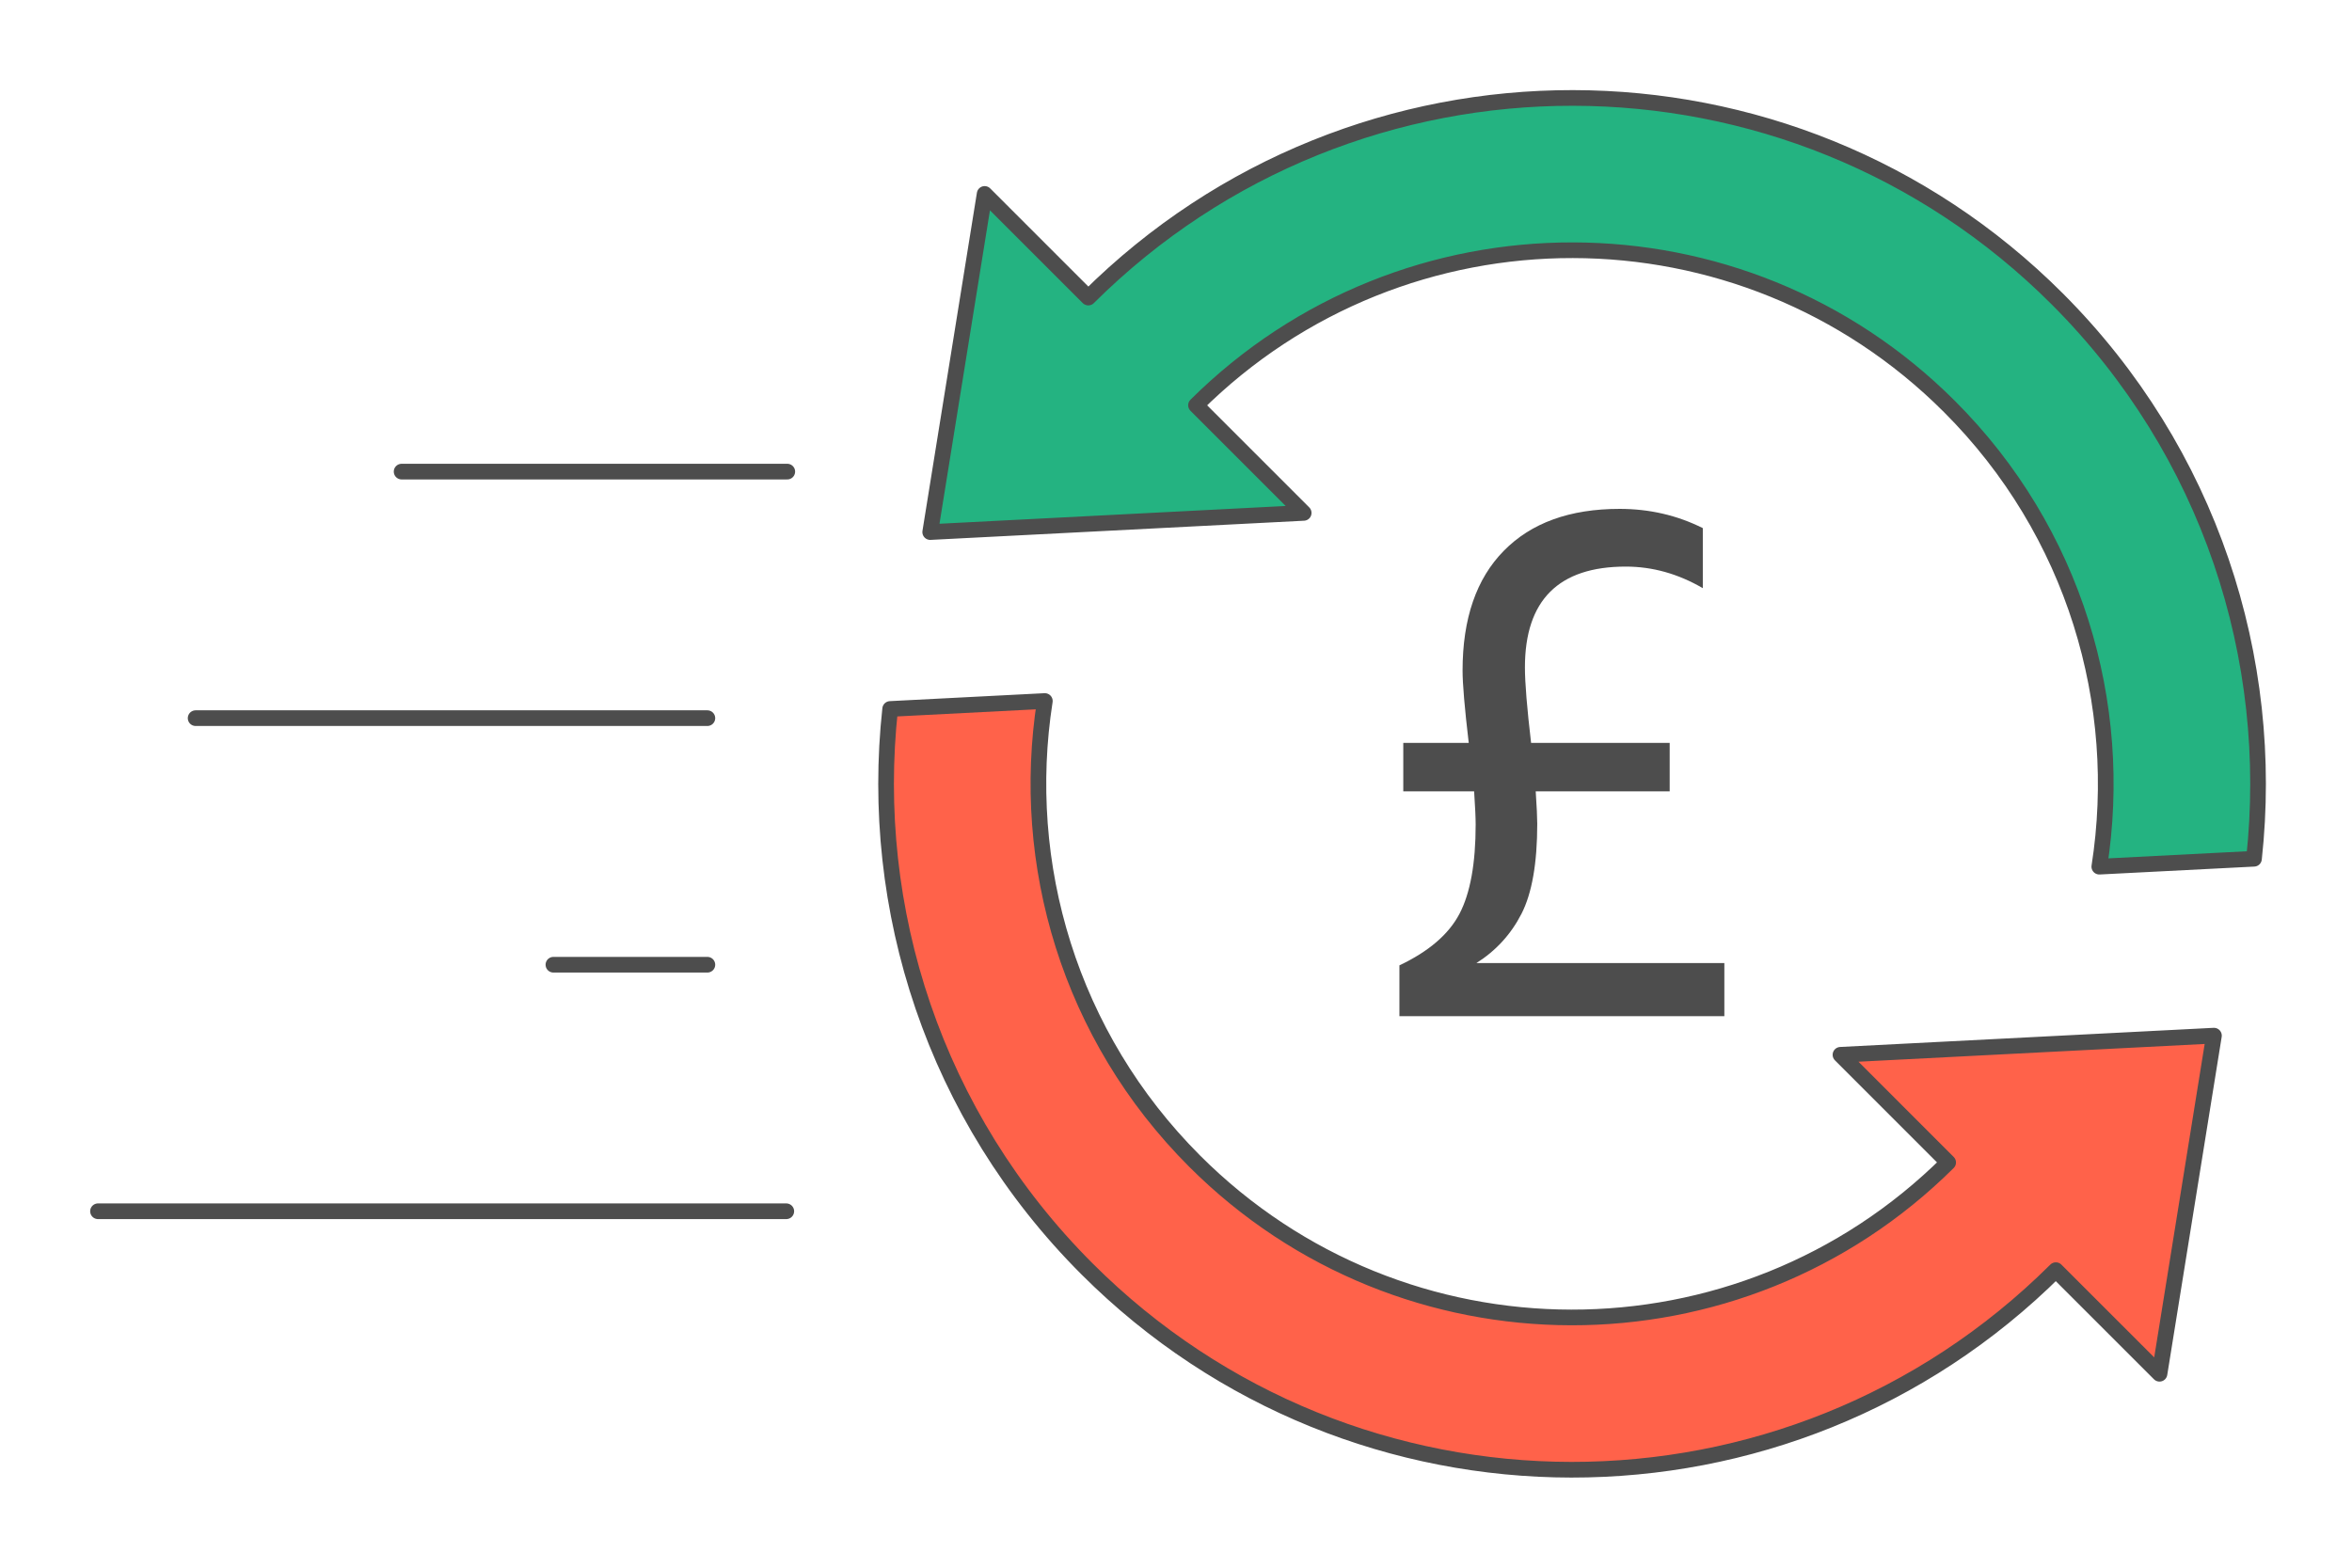 <?xml version="1.0" encoding="UTF-8"?>
<!DOCTYPE svg PUBLIC "-//W3C//DTD SVG 1.1//EN" "http://www.w3.org/Graphics/SVG/1.1/DTD/svg11.dtd">
<!-- Creator: CorelDRAW 2020 (64-Bit) -->
<svg xmlns="http://www.w3.org/2000/svg" xml:space="preserve" width="300px" height="200px" version="1.1" style="shape-rendering:geometricPrecision; text-rendering:geometricPrecision; image-rendering:optimizeQuality; fill-rule:evenodd; clip-rule:evenodd"
viewBox="0 0 7370.2 4913.4"
 xmlns:xlink="http://www.w3.org/1999/xlink"
 xmlns:xodm="http://www.corel.com/coreldraw/odm/2003">
 <defs>
  <style type="text/css">
   <![CDATA[
    .str0 {stroke:#4D4D4D;stroke-width:49.1;stroke-linecap:round;stroke-linejoin:round;stroke-miterlimit:2.613}
    .fil0 {fill:none}
    .fil2 {fill:#24B381}
    .fil1 {fill:#FF624A}
    .fil3 {fill:#4D4D4D;fill-rule:nonzero}
   ]]>
  </style>
 </defs>
 <g id="Layer_x0020_1">
  <g id="_1779575162672">
   <g>
    <g>
     <g>
      <g>
       <polygon class="fil0" points="0,0 7370.1,0 7370.1,4913.4 0,4913.4 "/>
      </g>
     </g>
    </g>
    <g>
     <g>
      <path class="fil1 str0" d="M5767.3 3305.9l337.4 337.5c-653.4,649 -1709.3,647.7 -2361.1,-4.1 -392.8,-392.8 -549.2,-932.4 -469.5,-1442.2l-484.7 24.9c-68.3,625.5 137.2,1275.3 616.7,1754.8 838.2,838.2 2196.3,839.5 3036.1,4.1l324.8 324.7 170.6 -1059.7 -1170.3 60z"/>
      <path class="fil2 str0" d="M4085.2 1607.5l-337.4 -337.4c653.4,-649.1 1709.3,-647.8 2361,4 392.9,392.8 549.3,932.4 469.6,1442.2l484.7 -24.8c68.3,-625.6 -137.2,-1275.3 -616.7,-1754.9 -838.2,-838.2 -2196.3,-839.5 -3036.1,-4l-324.8 -324.8 -170.6 1059.8 1170.3 -60.1z"/>
     </g>
     <g>
      <line class="fil0 str0" x1="307.1" y1="3796.3" x2="2463.9" y2= "3796.3" />
      <line class="fil0 str0" x1="1734.2" y1="3023.6" x2="2216.6" y2= "3023.6" />
      <line class="fil0 str0" x1="613" y1="2250.8" x2="2216.6" y2= "2250.8" />
      <line class="fil0 str0" x1="1258.5" y1="1478.1" x2="2467" y2= "1478.1" />
     </g>
    </g>
   </g>
   <path class="fil3" d="M4626.5 3018.4l776.9 0 0 166.5 -1018.2 0 0 -159.3c91.7,-43.4 154.5,-97.3 188.2,-161.6 33.8,-64.4 50.7,-157.7 50.7,-279.9 0,-20.9 -1.6,-55.5 -4.8,-103.8l-222 0 0 -152 205.1 0c-12.9,-109.3 -19.3,-184.9 -19.3,-226.7 0,-162.5 43,-287.6 129.1,-375.2 86,-87.7 207.1,-131.5 363.1,-131.5 93.3,0 180.1,20.1 260.6,60.3l0 188.2c-77.2,-45 -157.7,-67.6 -241.3,-67.6 -210.7,0 -316.1,105.4 -316.1,316.1 0,48.3 6.5,127.1 19.3,236.4l434.3 0 0 152 -419.8 0c3.2,48.3 4.8,82.1 4.8,101.4 0,123.8 -16.5,217.9 -49.4,282.3 -33,64.3 -80.1,115.8 -141.2,154.4z"/>
  </g>
 </g>
</svg>
